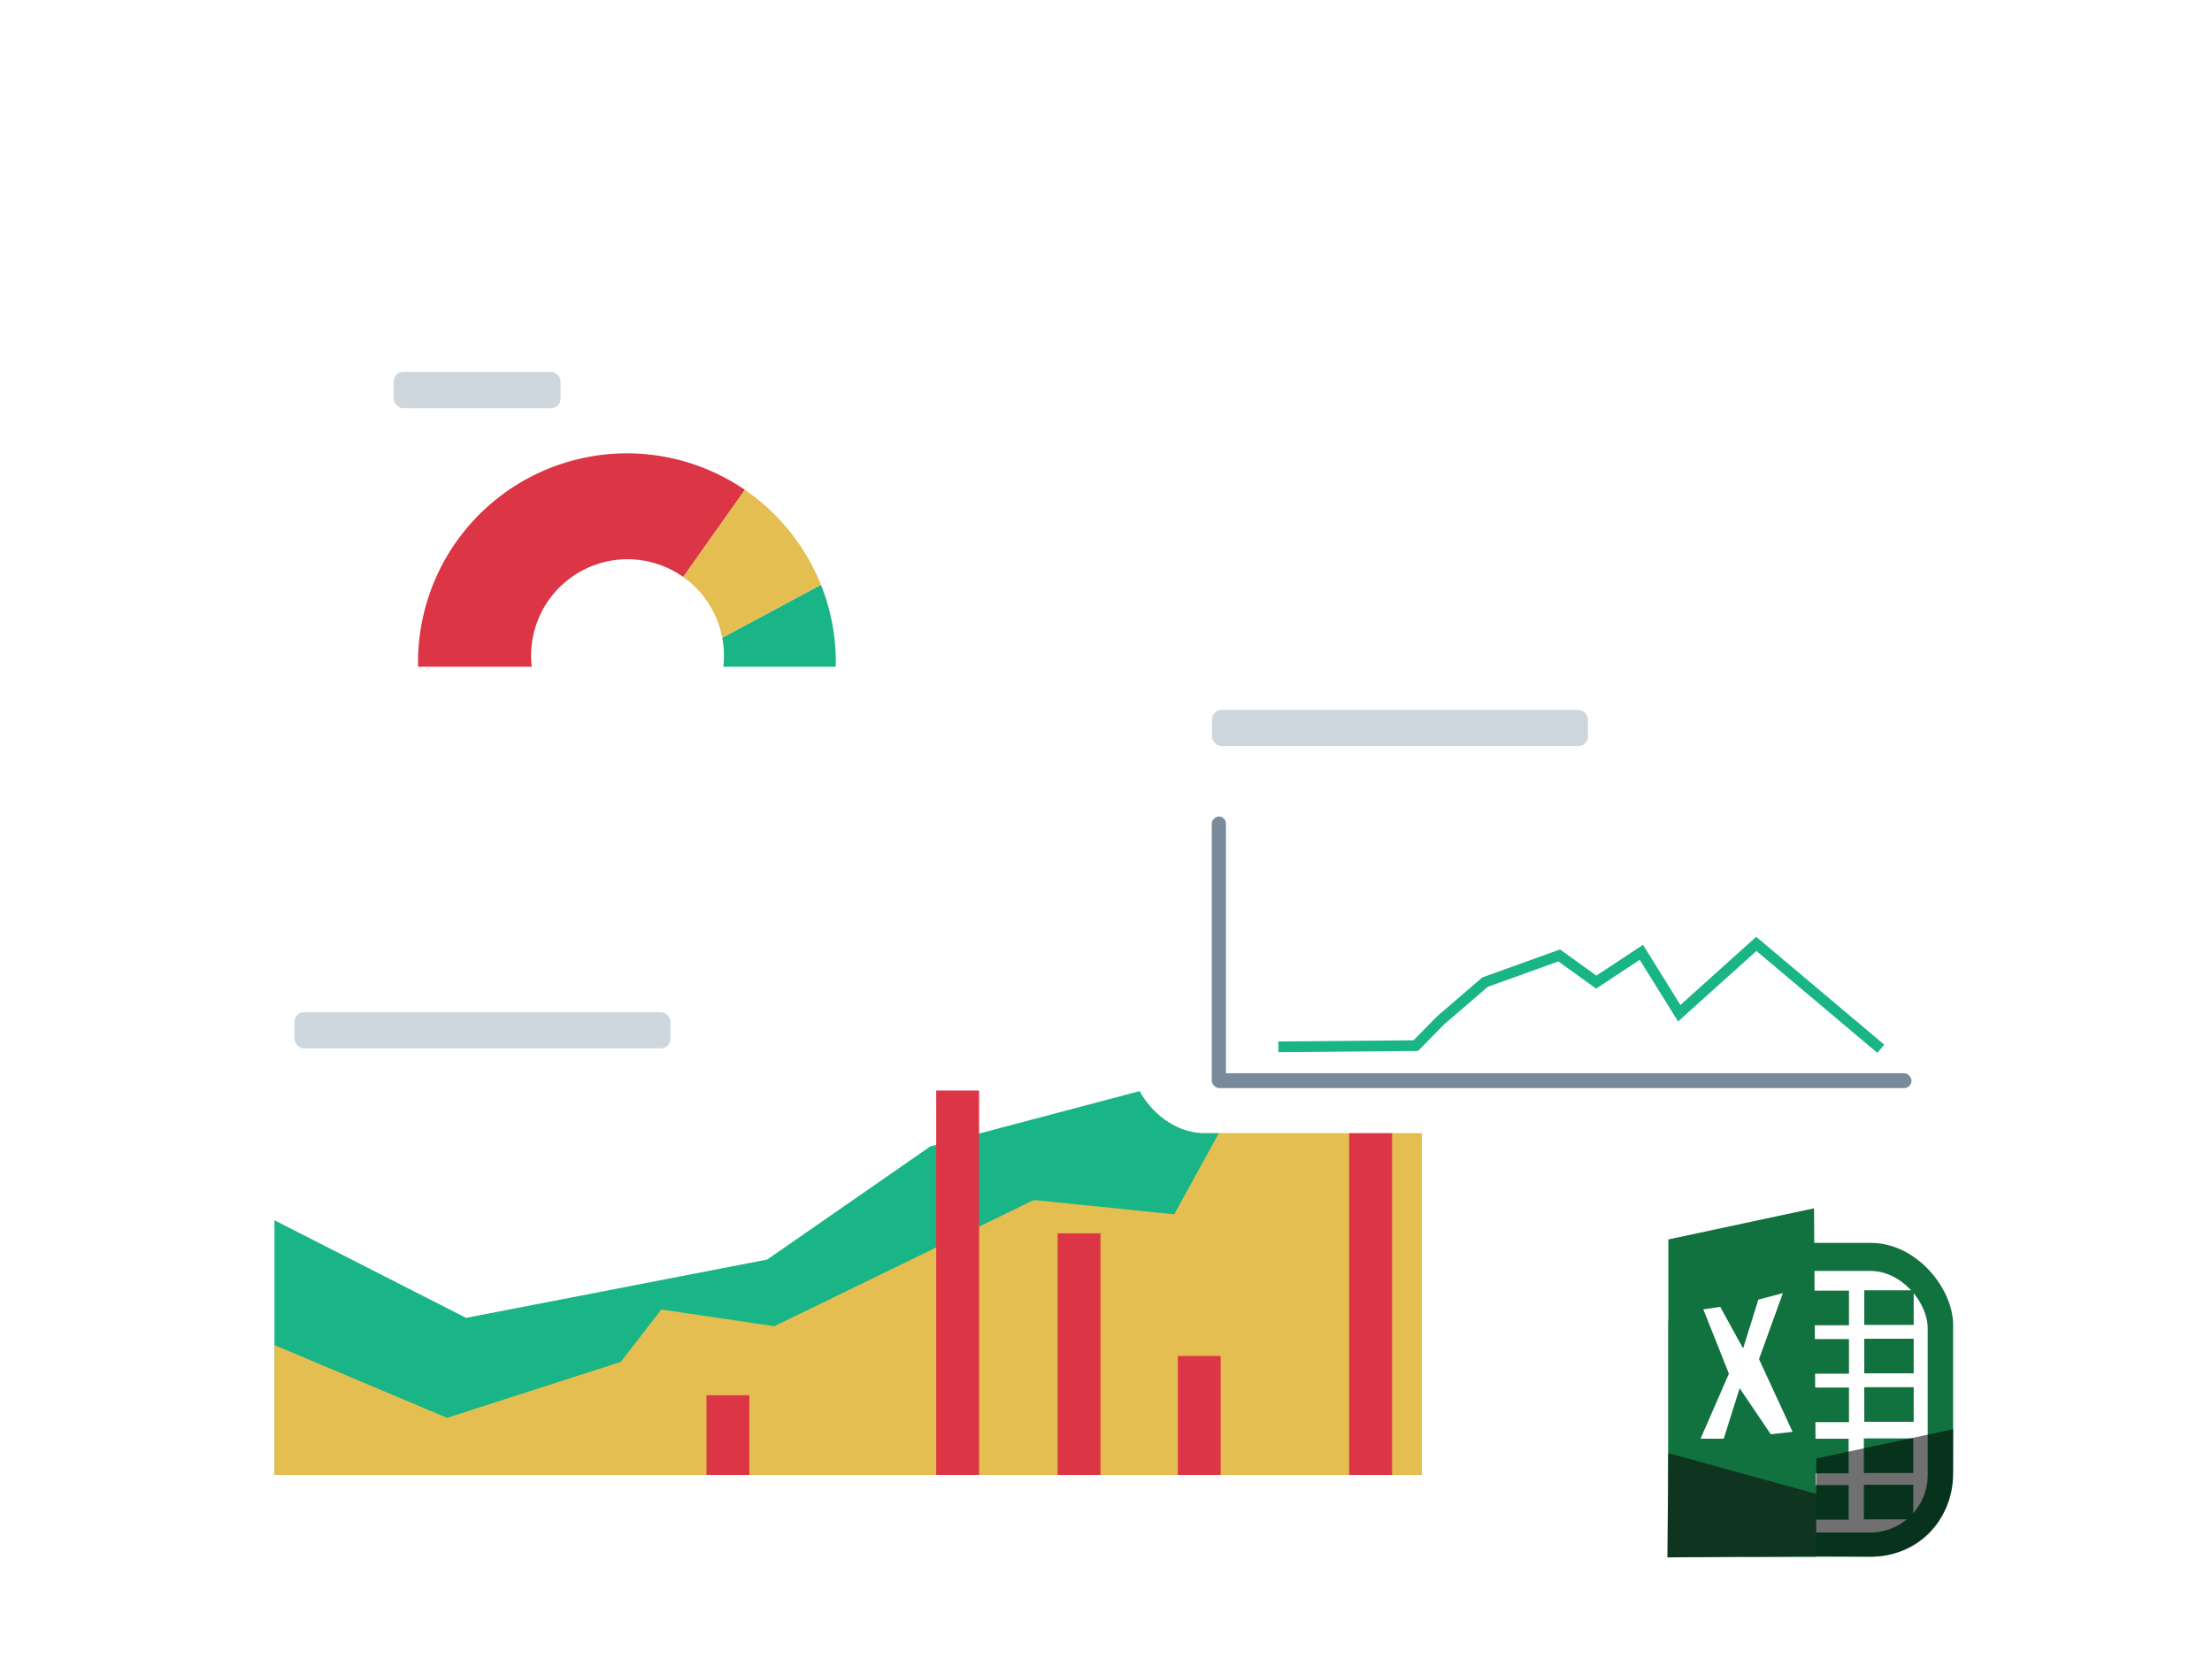 <svg id="Calque_1" data-name="Calque 1" xmlns="http://www.w3.org/2000/svg" xmlns:xlink="http://www.w3.org/1999/xlink" viewBox="0 0 1858.47 1400.61"><defs><style>.cls-1{filter:url(#LongShadow);}.cls-2{fill:#fff;}.cls-3{fill:#dc3545;}.cls-4{fill:#1ab586;}.cls-5{fill:#e5be51;}.cls-6{fill:none;stroke:#1ab586;stroke-miterlimit:10;stroke-width:9px;}.cls-7{fill:#798b9b;}.cls-8{fill:#ced7dd;}.cls-9{fill:#11723f;}.cls-10{fill:#0f3520;}.cls-11{opacity:0.56;}</style><filter id="LongShadow" width="130%" height="130%" name="LongShadow"><feGaussianBlur stdDeviation="30" in="SourceAlpha"/><feOffset/><feComponentTransfer><feFuncA type="linear" slope="0.2"/></feComponentTransfer><feMerge><feMergeNode/><feMergeNode in="SourceGraphic"/></feMerge></filter></defs><g class="cls-1"><rect class="cls-2" x="285.19" y="276" width="482.81" height="331" rx="61.99"/></g><path class="cls-3" d="M527.22,550.89l98.62-139.34A175.51,175.51,0,0,0,351.22,556.39c0,1.26,0,2.53,0,3.79H526.48l-3-.16Z"/><path class="cls-4" d="M561.41,560.18H702.17c0-1.26.05-2.53.05-3.79a175,175,0,0,0-12.47-65.09Z"/><polygon class="cls-5" points="558.22 561.89 561.41 560.18 526.48 560.18 558.22 561.89"/><path class="cls-5" d="M625.84,411.55,527.22,550.89,523.48,560l3,.16h34.93L689.75,491.3A176.16,176.16,0,0,0,625.84,411.55Z"/><path class="cls-2" d="M606.39,568a81,81,0,1,0-158.33,0Z"/><g class="cls-1"><rect class="cls-2" x="177.14" y="806.21" width="1095.2" height="504.28" rx="61.99"/></g><polygon class="cls-4" points="230.58 1025.21 391.58 1107.21 644.58 1058.21 781.58 963.21 1110.58 876.21 1194.58 834.21 1194.58 1239.21 230.58 1239.21 230.58 1025.21"/><polygon class="cls-5" points="521.58 1144.21 375.58 1191.21 230.58 1130.08 230.58 1239.21 1194.58 1239.21 1194.58 891.63 1036.58 929.21 986.58 1020.21 868.58 1008.21 650.58 1114.21 555.58 1100.21 521.58 1144.21"/><rect class="cls-3" x="786.58" y="916.21" width="36" height="323"/><rect class="cls-3" x="989.58" y="1139.21" width="36" height="100"/><rect class="cls-3" x="888.58" y="1036.21" width="36" height="203"/><rect class="cls-3" x="593.58" y="1172.21" width="36" height="67"/><rect class="cls-3" x="1133.58" y="891.21" width="36" height="348"/><g class="cls-1"><rect class="cls-2" x="950" y="544" width="720.9" height="408" rx="61.99"/></g><polyline class="cls-6" points="1580.22 881.13 1475.62 793.01 1410.87 851.26 1379.05 800.1 1341.14 825.12 1310.01 802.72 1247.74 825.12 1210.39 857.23 1189.5 878.5 1074 879.5"/><rect class="cls-7" x="1018.25" y="901.7" width="587.75" height="12.51" rx="6.25"/><rect class="cls-7" x="910.42" y="793.69" width="227.27" height="11.89" rx="5.95" transform="translate(224.42 1823.69) rotate(-90)"/><rect class="cls-8" x="1018.35" y="596.41" width="315.81" height="30.41" rx="8"/><rect class="cls-9" x="1401.72" y="1044.23" width="239.25" height="263.67" rx="69.03"/><rect class="cls-2" x="1418.29" y="1067.78" width="201.32" height="219.78" rx="48.3"/><polygon class="cls-9" points="1401.72 1041.32 1524.11 1015.16 1525.99 1307.9 1401.72 1307.9 1401.72 1041.32"/><polygon class="cls-2" points="1477.88 1141.91 1497.94 1086.38 1477.3 1091.91 1464.51 1132.9 1445.33 1098.01 1431.08 1100.05 1452.59 1154.12 1428.75 1208.77 1448.23 1208.77 1461.61 1166.33 1487.77 1204.99 1506.08 1202.96 1477.88 1141.91"/><rect class="cls-9" x="1516.55" y="1084.35" width="36.92" height="29.07"/><rect class="cls-9" x="1566.32" y="1084.06" width="41.51" height="29.07"/><rect class="cls-9" x="1516.55" y="1125.05" width="36.92" height="29.07"/><rect class="cls-9" x="1566.32" y="1124.76" width="41.51" height="29.07"/><rect class="cls-9" x="1516.55" y="1165.75" width="36.92" height="29.07"/><rect class="cls-9" x="1566.32" y="1165.46" width="41.51" height="29.07"/><rect class="cls-9" x="1516.26" y="1208.77" width="36.92" height="29.07"/><rect class="cls-9" x="1565.97" y="1208.48" width="41.51" height="29.07"/><rect class="cls-9" x="1516.26" y="1247.73" width="36.92" height="29.07"/><rect class="cls-9" x="1565.97" y="1247.44" width="41.51" height="29.07"/><polygon class="cls-10" points="1401.72 1220.88 1525.99 1255.09 1525.99 1273.15 1525.9 1307.45 1400.9 1308.45 1401.72 1220.88"/><path class="cls-11" d="M1526,1225.38l115-24.64-.13,34.71c0,44-30.17,72.72-70.15,72.38l-44.85-.38Z"/><rect class="cls-8" x="247.42" y="850.38" width="315.81" height="30.41" rx="8"/><rect class="cls-8" x="330.77" y="312.47" width="140.23" height="30.41" rx="8"/></svg>